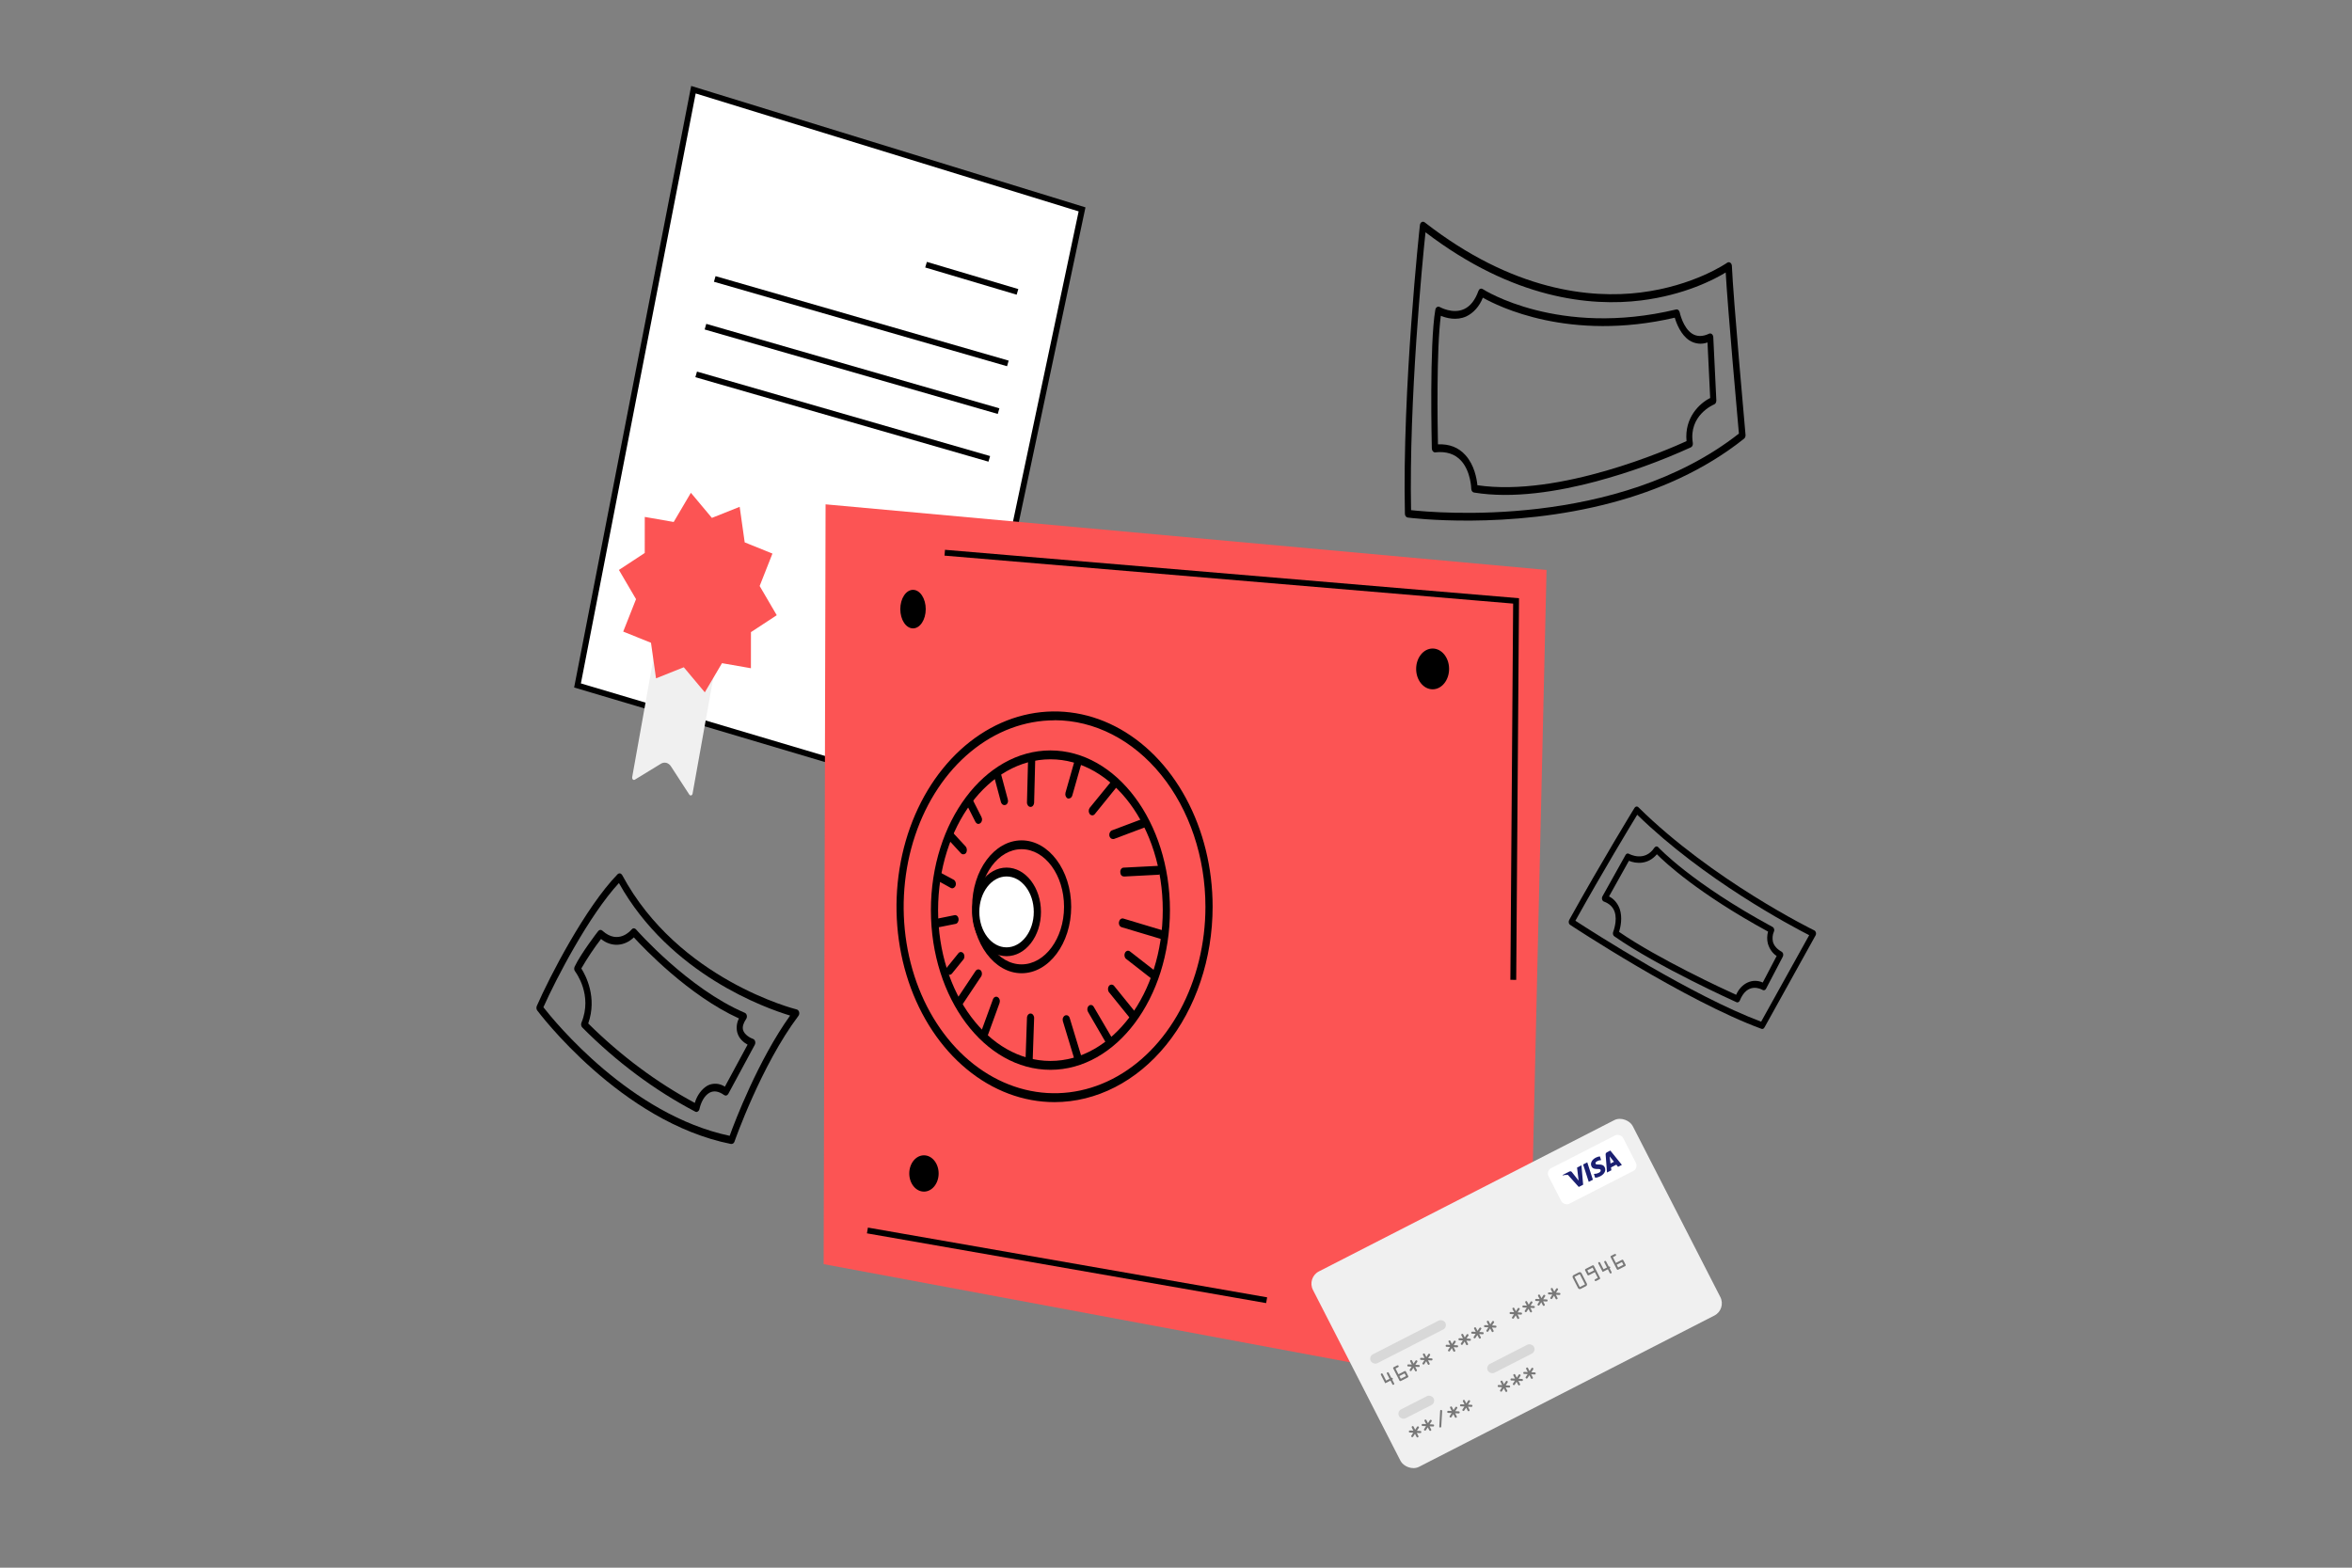 <svg width="684" height="456" viewBox="0 0 684 456" fill="none" xmlns="http://www.w3.org/2000/svg">
<rect x="0" y="0" width="684" height="456" fill="#808080" stroke="none"/>
<g clip-path="url(#clip0_467_61769)">
<path d="M201.66 26.09L314.68 60.9L278.42 232.22L167.95 199.38L201.66 26.09Z" fill="white" stroke="black" stroke-width="1.7" stroke-miterlimit="10"/>
<path d="M269.31 76.99L295.9 84.9" stroke="black" stroke-width="1.7" stroke-miterlimit="10"/>
<path d="M207.86 81.14L293.1 105.71" stroke="black" stroke-width="1.7" stroke-miterlimit="10"/>
<path d="M205.16 95.02L290.4 119.59" stroke="black" stroke-width="1.7" stroke-miterlimit="10"/>
<path d="M202.46 108.9L287.7 133.47" stroke="black" stroke-width="1.7" stroke-miterlimit="10"/>
<path d="M200.46 231.13L195.13 222.92C194.79 222.4 194.32 222.04 193.8 221.9C193.27 221.76 192.72 221.84 192.24 222.13L184.61 226.79C184.52 226.85 184.42 226.87 184.32 226.86C184.22 226.85 184.12 226.8 184.04 226.72C183.96 226.64 183.9 226.54 183.87 226.42C183.84 226.3 183.83 226.17 183.85 226.05L192.6 177.18L210.16 181.99L201.41 230.86C201.39 230.98 201.34 231.1 201.27 231.18C201.2 231.26 201.11 231.33 201.01 231.36C200.91 231.39 200.81 231.38 200.71 231.34C200.61 231.3 200.53 231.22 200.47 231.13H200.46Z" fill="#F0F0F0"/>
<path d="M207.03 150.64L215.11 147.42L216.57 157.76L224.64 161.02L220.92 170.45L225.89 178.95L218.39 183.87L218.38 194.37L209.97 192.9L204.97 201.38L198.86 194.09L190.78 197.31L189.32 186.97L181.24 183.71L184.97 174.28L179.99 165.78L187.5 160.85L187.51 150.36L195.92 151.83L200.92 143.34L207.03 150.64Z" fill="#FC5454"/>
<path d="M259.38 198.77L274.46 203.16" stroke="black" stroke-width="1.7" stroke-miterlimit="10"/>
<path d="M240.09 146.7L449.76 165.78L444.21 405.89L239.53 367.7L240.09 146.7Z" fill="#FC5454"/>
<path d="M265.52 182.78C267.56 182.78 269.22 180.27 269.22 177.18C269.22 174.09 267.56 171.57 265.52 171.57C263.48 171.57 261.82 174.08 261.82 177.18C261.82 180.28 263.48 182.78 265.52 182.78Z" fill="black"/>
<path d="M416.63 200.5C419.28 200.5 421.42 197.85 421.42 194.57C421.42 191.29 419.27 188.64 416.63 188.64C413.99 188.64 411.84 191.29 411.84 194.57C411.84 197.85 413.99 200.5 416.63 200.5Z" fill="black"/>
<path d="M268.7 346.61C271.06 346.61 272.97 344.24 272.97 341.33C272.97 338.42 271.06 336.05 268.7 336.05C266.34 336.05 264.43 338.42 264.43 341.33C264.43 344.24 266.34 346.61 268.7 346.61Z" fill="black"/>
<path d="M418.77 375.53C421.42 375.53 423.56 372.59 423.56 368.96C423.56 365.33 421.41 362.39 418.77 362.39C416.13 362.39 413.98 365.33 413.98 368.96C413.98 372.59 416.13 375.53 418.77 375.53Z" fill="black"/>
<path d="M306.68 320.58C297.59 320.58 288.7 317.25 281.15 311C273.59 304.76 267.7 295.88 264.22 285.5C260.74 275.12 259.83 263.69 261.6 252.67C263.37 241.65 267.75 231.52 274.18 223.58C280.61 215.63 288.8 210.22 297.71 208.03C306.63 205.84 315.87 206.96 324.27 211.26C332.67 215.56 339.85 222.84 344.9 232.19C349.95 241.53 352.65 252.52 352.65 263.76C352.64 278.82 347.79 293.27 339.17 303.92C330.55 314.57 318.87 320.56 306.69 320.58H306.68ZM306.68 209.52C298 209.52 289.52 212.7 282.3 218.66C275.08 224.62 269.46 233.09 266.14 243C262.82 252.91 261.95 263.82 263.64 274.34C265.33 284.86 269.51 294.53 275.65 302.11C281.79 309.7 289.6 314.86 298.12 316.95C306.63 319.04 315.45 317.97 323.47 313.86C331.49 309.75 338.34 302.8 343.16 293.88C347.98 284.96 350.56 274.47 350.56 263.74C350.55 249.36 345.92 235.57 337.69 225.4C329.47 215.23 318.31 209.51 306.68 209.49V209.52Z" fill="black"/>
<path d="M305.48 311.18C286.3 311.18 270.72 290.37 270.72 264.73C270.72 239.09 286.3 218.28 305.48 218.28C324.66 218.28 340.24 239.15 340.24 264.73C340.24 290.31 324.66 311.18 305.48 311.18ZM305.48 220.86C287.45 220.86 272.81 240.57 272.81 264.73C272.81 288.89 287.45 308.6 305.48 308.6C323.51 308.6 338.15 288.95 338.15 264.73C338.15 240.51 323.51 220.86 305.48 220.86Z" fill="black"/>
<path d="M299.7 234.71H299.65C299.51 234.71 299.38 234.66 299.26 234.59C299.14 234.52 299.02 234.42 298.93 234.29C298.84 234.16 298.77 234.02 298.72 233.86C298.67 233.7 298.65 233.53 298.66 233.36L298.97 221.31C298.97 221.14 299 220.97 299.05 220.81C299.11 220.65 299.19 220.51 299.29 220.4C299.39 220.28 299.51 220.2 299.65 220.14C299.78 220.09 299.92 220.07 300.06 220.09C300.19 220.09 300.33 220.12 300.45 220.19C300.57 220.26 300.69 220.35 300.78 220.47C300.87 220.59 300.94 220.73 300.99 220.89C301.04 221.05 301.06 221.21 301.05 221.38L300.74 233.49C300.73 233.82 300.61 234.13 300.42 234.36C300.23 234.59 299.97 234.71 299.7 234.71Z" fill="black"/>
<path d="M310.85 232.26H310.54C310.27 232.14 310.05 231.9 309.93 231.59C309.8 231.28 309.78 230.92 309.86 230.58L312.67 220.72C312.72 220.56 312.79 220.41 312.88 220.28C312.97 220.15 313.09 220.05 313.21 219.98C313.34 219.91 313.47 219.87 313.61 219.86C313.75 219.86 313.89 219.88 314.02 219.95C314.15 220 314.27 220.08 314.37 220.19C314.47 220.3 314.56 220.43 314.61 220.59C314.67 220.74 314.7 220.9 314.71 221.07C314.71 221.24 314.69 221.4 314.64 221.56L311.83 231.42C311.75 231.67 311.62 231.88 311.44 232.03C311.26 232.18 311.05 232.26 310.84 232.26H310.85Z" fill="black"/>
<path d="M317.68 237.16C317.54 237.16 317.39 237.13 317.26 237.07C317.13 237 317 236.9 316.9 236.78C316.72 236.53 316.62 236.21 316.62 235.88C316.62 235.55 316.72 235.23 316.9 234.98L323.31 227.12C323.51 226.93 323.76 226.84 324.01 226.86C324.26 226.88 324.5 227.02 324.67 227.24C324.85 227.46 324.96 227.75 324.97 228.06C324.99 228.37 324.91 228.68 324.76 228.92L318.4 236.78C318.21 237.02 317.95 237.16 317.67 237.17L317.68 237.16Z" fill="black"/>
<path d="M323.62 244.05C323.4 244.05 323.19 243.96 323.01 243.8C322.83 243.64 322.7 243.41 322.63 243.15C322.56 242.82 322.6 242.47 322.74 242.17C322.88 241.87 323.1 241.65 323.36 241.54L332.27 238.19C332.54 238.1 332.83 238.14 333.07 238.31C333.31 238.48 333.49 238.76 333.57 239.09C333.65 239.42 333.61 239.78 333.47 240.08C333.33 240.38 333.11 240.61 332.84 240.7L323.93 244.05H323.62Z" fill="black"/>
<path d="M326.85 254.94C326.72 254.94 326.58 254.92 326.45 254.87C326.32 254.81 326.21 254.72 326.11 254.61C326.01 254.49 325.94 254.36 325.88 254.2C325.83 254.05 325.8 253.88 325.8 253.72C325.79 253.55 325.8 253.37 325.84 253.21C325.88 253.05 325.95 252.9 326.05 252.77C326.14 252.64 326.26 252.54 326.38 252.47C326.51 252.4 326.65 252.37 326.78 252.37L336.73 251.86C336.87 251.86 337.01 251.88 337.15 251.94C337.28 252 337.4 252.09 337.51 252.21C337.61 252.33 337.69 252.48 337.75 252.64C337.8 252.8 337.83 252.97 337.83 253.15C337.83 253.32 337.82 253.48 337.77 253.64C337.72 253.8 337.65 253.94 337.56 254.06C337.47 254.18 337.35 254.28 337.23 254.34C337.11 254.41 336.97 254.44 336.84 254.44L326.89 254.96H326.84L326.85 254.94Z" fill="black"/>
<path d="M338 273.17H337.79L326.17 269.69C326.04 269.65 325.91 269.58 325.8 269.48C325.69 269.38 325.6 269.25 325.53 269.11C325.46 268.97 325.42 268.8 325.4 268.64C325.38 268.47 325.4 268.3 325.43 268.14C325.46 267.98 325.52 267.82 325.6 267.68C325.68 267.54 325.78 267.43 325.9 267.34C326.01 267.25 326.14 267.19 326.28 267.16C326.41 267.13 326.55 267.14 326.69 267.18L338.26 270.66C338.39 270.7 338.52 270.77 338.63 270.87C338.74 270.97 338.84 271.09 338.91 271.23C338.98 271.37 339.03 271.53 339.05 271.7C339.07 271.87 339.07 272.04 339.04 272.2C338.97 272.48 338.84 272.72 338.65 272.89C338.46 273.06 338.23 273.16 338 273.16V273.17Z" fill="black"/>
<path d="M335.6 285.02C335.42 285.02 335.23 284.95 335.08 284.83L327.47 278.9C327.25 278.72 327.09 278.43 327.03 278.11C326.97 277.79 327.02 277.45 327.16 277.16C327.3 276.87 327.53 276.67 327.79 276.58C328.05 276.5 328.33 276.54 328.57 276.71L336.18 282.64C336.41 282.83 336.57 283.13 336.62 283.47C336.68 283.8 336.63 284.15 336.49 284.45C336.39 284.63 336.26 284.78 336.11 284.88C335.95 284.98 335.78 285.03 335.61 285.03L335.6 285.02Z" fill="black"/>
<path d="M329.61 296.87C329.34 296.87 329.07 296.73 328.88 296.48L322.52 288.62C322.33 288.37 322.22 288.03 322.22 287.68C322.22 287.33 322.33 287 322.52 286.75C322.72 286.53 322.98 286.4 323.25 286.4C323.52 286.4 323.78 286.52 323.98 286.75L330.39 294.67C330.57 294.92 330.67 295.24 330.67 295.57C330.67 295.9 330.57 296.23 330.39 296.47C330.18 296.72 329.9 296.85 329.61 296.86V296.87Z" fill="black"/>
<path d="M322.47 303.77C322.3 303.77 322.13 303.73 321.98 303.64C321.83 303.55 321.69 303.42 321.59 303.25L316.43 294.36C316.27 294.09 316.19 293.74 316.23 293.41C316.27 293.07 316.42 292.77 316.64 292.56C316.75 292.46 316.88 292.39 317.01 292.35C317.14 292.31 317.28 292.31 317.42 292.34C317.56 292.37 317.69 292.43 317.8 292.53C317.91 292.62 318.02 292.74 318.09 292.88L323.3 301.77C323.38 301.9 323.43 302.06 323.46 302.22C323.49 302.38 323.49 302.55 323.46 302.71C323.44 302.87 323.38 303.03 323.31 303.16C323.24 303.3 323.14 303.42 323.03 303.51C322.95 303.6 322.86 303.67 322.76 303.71C322.66 303.75 322.56 303.77 322.45 303.77H322.47Z" fill="black"/>
<path d="M313.67 309.69C313.46 309.69 313.25 309.6 313.07 309.45C312.9 309.3 312.76 309.09 312.68 308.85L309.09 297C309.01 296.68 309.02 296.34 309.14 296.04C309.26 295.74 309.46 295.51 309.72 295.39C309.97 295.26 310.26 295.27 310.52 295.39C310.77 295.52 310.98 295.77 311.08 296.09L314.68 307.94C314.73 308.1 314.75 308.27 314.75 308.44C314.75 308.61 314.71 308.78 314.65 308.94C314.59 309.1 314.51 309.24 314.41 309.35C314.31 309.47 314.19 309.56 314.05 309.61L313.69 309.68L313.67 309.69Z" fill="black"/>
<path d="M299.28 309.69H299.23C299.09 309.69 298.96 309.64 298.84 309.57C298.72 309.5 298.6 309.4 298.51 309.27C298.42 309.15 298.35 309 298.3 308.84C298.25 308.68 298.23 308.51 298.24 308.34L298.66 296.03C298.66 295.86 298.7 295.69 298.76 295.54C298.82 295.39 298.9 295.25 299 295.14C299.1 295.03 299.22 294.94 299.35 294.88C299.48 294.82 299.62 294.8 299.75 294.81C299.89 294.81 300.02 294.86 300.14 294.93C300.26 295 300.37 295.1 300.47 295.23C300.56 295.36 300.63 295.5 300.68 295.66C300.73 295.82 300.75 295.99 300.74 296.16L300.32 308.47C300.32 308.64 300.29 308.8 300.24 308.95C300.19 309.1 300.11 309.24 300.01 309.36C299.91 309.47 299.8 309.56 299.67 309.62C299.54 309.68 299.41 309.7 299.28 309.69Z" fill="black"/>
<path d="M286.1 302.29H285.68C285.43 302.14 285.24 301.87 285.14 301.55C285.04 301.23 285.05 300.87 285.16 300.55L288.76 290.69C288.82 290.53 288.9 290.39 289 290.27C289.1 290.15 289.22 290.06 289.35 290C289.48 289.94 289.62 289.91 289.76 289.92C289.9 289.92 290.04 289.97 290.16 290.05C290.41 290.19 290.6 290.44 290.7 290.76C290.8 291.07 290.79 291.42 290.69 291.73L287.09 301.65C286.99 301.86 286.84 302.03 286.67 302.14C286.5 302.25 286.3 302.31 286.1 302.3V302.29Z" fill="black"/>
<path d="M278.96 292.94C278.71 292.94 278.47 292.82 278.28 292.62C278.17 292.52 278.07 292.39 278.01 292.24C277.94 292.09 277.9 291.93 277.88 291.76C277.86 291.59 277.88 291.42 277.92 291.26C277.96 291.1 278.03 290.95 278.12 290.82L283.7 282.45C283.88 282.18 284.14 282.01 284.42 281.98C284.7 281.95 284.98 282.05 285.21 282.26C285.42 282.48 285.54 282.8 285.56 283.13C285.58 283.47 285.49 283.8 285.31 284.06L279.73 292.43C279.64 292.58 279.52 292.7 279.38 292.79C279.25 292.88 279.1 292.93 278.95 292.95L278.96 292.94Z" fill="black"/>
<path d="M276.15 283.54C275.88 283.54 275.61 283.4 275.42 283.16C275.32 283.04 275.24 282.9 275.18 282.75C275.12 282.59 275.1 282.43 275.1 282.26C275.1 282.09 275.13 281.92 275.18 281.77C275.24 281.61 275.32 281.48 275.42 281.36L278.6 277.43C278.69 277.28 278.8 277.16 278.93 277.07C279.06 276.98 279.21 276.93 279.35 276.92C279.5 276.91 279.65 276.93 279.79 277C279.93 277.06 280.06 277.16 280.16 277.29C280.27 277.42 280.35 277.58 280.4 277.75C280.45 277.92 280.47 278.11 280.46 278.29C280.45 278.47 280.41 278.65 280.34 278.81C280.27 278.97 280.17 279.11 280.05 279.23L276.87 283.16C276.68 283.4 276.42 283.54 276.14 283.54H276.15Z" fill="black"/>
<path d="M292.09 234.19C291.88 234.19 291.67 234.1 291.49 233.95C291.31 233.8 291.18 233.59 291.1 233.35L289.12 225.94C289.04 225.61 289.06 225.25 289.19 224.93C289.32 224.62 289.54 224.38 289.8 224.26C290.06 224.17 290.34 224.21 290.58 224.37C290.82 224.53 291.01 224.79 291.1 225.1L293.08 232.51C293.13 232.67 293.15 232.83 293.15 233C293.15 233.17 293.11 233.33 293.05 233.48C292.99 233.63 292.91 233.77 292.81 233.88C292.71 233.99 292.59 234.07 292.46 234.12L292.1 234.18L292.09 234.19Z" fill="black"/>
<path d="M284.54 239.67C284.36 239.66 284.19 239.6 284.03 239.48C283.88 239.37 283.75 239.21 283.65 239.02L280.94 233.67C280.8 233.38 280.75 233.03 280.81 232.69C280.87 232.36 281.03 232.06 281.25 231.86C281.37 231.77 281.5 231.71 281.64 231.68C281.78 231.65 281.92 231.66 282.06 231.7C282.2 231.74 282.32 231.82 282.44 231.92C282.55 232.02 282.65 232.16 282.72 232.31L285.43 237.66C285.5 237.81 285.55 237.97 285.58 238.14C285.6 238.31 285.6 238.49 285.56 238.66C285.53 238.83 285.46 238.99 285.38 239.12C285.3 239.26 285.19 239.38 285.07 239.46C284.91 239.58 284.73 239.65 284.55 239.65L284.54 239.67Z" fill="black"/>
<path d="M280.16 248.49C280.03 248.5 279.89 248.48 279.77 248.42C279.64 248.36 279.53 248.28 279.43 248.17L275.63 244.05C275.43 243.81 275.31 243.48 275.29 243.14C275.27 242.8 275.35 242.46 275.52 242.18C275.72 241.93 275.98 241.78 276.27 241.77C276.55 241.76 276.83 241.88 277.04 242.11L280.84 246.23C281.04 246.47 281.16 246.8 281.18 247.14C281.2 247.48 281.12 247.82 280.95 248.1C280.74 248.35 280.46 248.49 280.17 248.49H280.16Z" fill="black"/>
<path d="M276.93 258.41L276.51 258.28L272.91 256.28C272.66 256.14 272.47 255.89 272.37 255.57C272.27 255.26 272.28 254.91 272.38 254.6C272.43 254.44 272.51 254.3 272.6 254.18C272.69 254.06 272.81 253.97 272.94 253.91C273.07 253.85 273.2 253.82 273.34 253.83C273.48 253.83 273.61 253.88 273.73 253.95L277.33 255.88C277.59 256.02 277.79 256.28 277.9 256.61C278.01 256.93 278.01 257.3 277.9 257.62C277.81 257.85 277.66 258.04 277.49 258.17C277.32 258.31 277.12 258.38 276.91 258.39L276.93 258.41Z" fill="black"/>
<path d="M272.6 269.82C272.46 269.83 272.33 269.82 272.2 269.76C272.07 269.71 271.95 269.62 271.84 269.51C271.74 269.4 271.65 269.27 271.59 269.11C271.53 268.96 271.49 268.79 271.48 268.62C271.47 268.45 271.48 268.28 271.53 268.12C271.57 267.96 271.64 267.81 271.73 267.68C271.82 267.55 271.93 267.44 272.05 267.37C272.17 267.29 272.31 267.25 272.44 267.24L277.55 266.21C277.68 266.17 277.82 266.17 277.96 266.21C278.09 266.24 278.22 266.31 278.34 266.4C278.45 266.5 278.55 266.62 278.62 266.77C278.69 266.92 278.74 267.08 278.76 267.25C278.81 267.58 278.74 267.92 278.59 268.2C278.43 268.48 278.2 268.67 277.93 268.73L272.77 269.76L272.61 269.83L272.6 269.82Z" fill="black"/>
<path d="M297.09 283.09C289.17 283.09 282.71 274.39 282.71 263.76C282.71 253.13 289.17 244.44 297.09 244.44C305.01 244.44 311.52 253.14 311.52 263.76C311.52 274.38 305.06 283.09 297.09 283.09ZM297.09 247.01C290.32 247.01 284.79 254.55 284.79 263.76C284.79 272.97 290.31 280.51 297.09 280.51C303.87 280.51 309.44 272.97 309.44 263.76C309.44 254.55 303.92 247.01 297.09 247.01Z" fill="black"/>
<path d="M292.72 276.84C297.67 276.84 301.68 271.65 301.68 265.25C301.68 258.85 297.67 253.65 292.72 253.65C287.77 253.65 283.76 258.84 283.76 265.25C283.76 271.66 287.77 276.84 292.72 276.84Z" fill="white"/>
<path d="M292.72 278.13C287.2 278.13 282.71 272.33 282.71 265.25C282.71 258.17 287.19 252.36 292.72 252.36C298.25 252.36 302.73 258.16 302.73 265.25C302.73 272.34 298.25 278.13 292.72 278.13ZM292.72 254.94C288.34 254.94 284.8 259.58 284.8 265.25C284.8 270.92 288.34 275.56 292.72 275.56C297.1 275.56 300.64 270.92 300.64 265.25C300.64 259.58 297.1 254.94 292.72 254.94Z" fill="black"/>
<path d="M468.83 146.19C438.5 154.3 409.79 150.6 409.38 150.54C409.16 150.51 408.96 150.38 408.81 150.18C408.66 149.98 408.58 149.72 408.57 149.45C407.76 113.09 412.87 65.99 412.93 65.51C412.94 65.32 413 65.13 413.09 64.97C413.18 64.81 413.3 64.68 413.44 64.6C413.58 64.52 413.73 64.48 413.89 64.5C414.04 64.51 414.19 64.57 414.32 64.67C440.05 84.73 462.62 86.86 477.04 85.09C492.61 83.18 502.18 76.49 502.3 76.42C502.43 76.32 502.59 76.27 502.74 76.27C502.9 76.27 503.05 76.31 503.19 76.41C503.33 76.5 503.44 76.64 503.52 76.8C503.6 76.96 503.65 77.15 503.66 77.34C504.01 86.2 507.6 126.11 507.63 126.51C507.65 126.72 507.61 126.94 507.54 127.13C507.46 127.32 507.35 127.48 507.2 127.6C495.54 136.91 482.03 142.66 468.84 146.19H468.83ZM410.37 148.39C417.45 149.17 470.24 153.93 505.7 126.12C505.23 120.9 502.47 89.88 501.86 79.26C498.73 81.18 490 85.82 477.18 87.4C462.72 89.17 440.2 87.12 414.56 67.56C413.63 76.31 409.74 116.33 410.36 148.4L410.37 148.39Z" fill="black"/>
<path d="M464.43 139.97C453.08 143 439.97 145.12 428.68 143.27C428.46 143.24 428.26 143.11 428.11 142.91C427.96 142.71 427.87 142.45 427.87 142.18C427.87 142.14 427.75 137.15 424.94 134.04C423.14 132.05 420.6 131.22 417.38 131.58C417.26 131.59 417.14 131.58 417.02 131.52C416.91 131.47 416.8 131.39 416.71 131.29C416.52 131.08 416.41 130.79 416.4 130.48C416.37 129.24 415.67 100.12 417.42 90.08C417.45 89.91 417.51 89.76 417.59 89.63C417.68 89.5 417.78 89.39 417.91 89.31C418.03 89.24 418.17 89.2 418.3 89.2C418.43 89.2 418.57 89.23 418.69 89.3C418.72 89.3 422.43 91.45 425.78 89.91C427.59 89.08 429 87.29 429.95 84.62C430 84.48 430.07 84.36 430.16 84.25C430.25 84.14 430.35 84.07 430.47 84.02C430.59 83.97 430.72 83.95 430.84 83.96C430.97 83.97 431.09 84.02 431.2 84.09C431.41 84.23 453.22 98.21 487.43 90.02C487.66 89.96 487.9 90.02 488.09 90.18C488.29 90.33 488.43 90.58 488.49 90.86C488.49 90.9 489.44 95.36 492.1 97.06C493.5 97.94 495.13 97.96 497.01 97.07C497.15 97.01 497.29 96.98 497.43 97C497.57 97.02 497.71 97.08 497.83 97.17C497.95 97.27 498.05 97.39 498.12 97.55C498.19 97.7 498.24 97.87 498.25 98.05L499.14 116.49C499.14 116.74 499.09 116.98 498.98 117.19C498.87 117.4 498.7 117.55 498.51 117.63C498.21 117.76 491.03 120.83 492.3 128.85C492.34 129.11 492.3 129.38 492.21 129.61C492.12 129.84 491.94 130.02 491.74 130.12C482.83 134.18 473.7 137.47 464.42 139.96L464.43 139.97ZM429.65 141.14C453.5 144.65 485.41 130.64 490.47 128.31C489.82 121.44 494.3 117.28 497.35 115.77L496.57 99.61C494.82 100.25 492.95 100.04 491.32 99.03C488.8 97.39 487.55 94.09 487.05 92.41C456.42 99.51 435.63 89.07 431.24 86.59C430.25 89.09 428.53 91.03 426.43 92.03C423.55 93.35 420.57 92.5 419.02 91.86C417.71 101.45 418.07 123.88 418.18 129.25C421.48 129.1 424.16 130.15 426.16 132.37C428.79 135.26 429.47 139.29 429.65 141.14Z" fill="black"/>
<path d="M212.7 332.76H212.61C180.48 326.38 156.48 294.24 156.24 293.92C156.11 293.75 156.03 293.53 156.01 293.3C155.99 293.07 156.02 292.83 156.11 292.62C159.74 284.26 170.26 263.91 179.59 254.31C179.69 254.21 179.8 254.14 179.93 254.09C180.05 254.05 180.18 254.03 180.31 254.05C180.44 254.07 180.56 254.13 180.67 254.22C180.78 254.31 180.87 254.42 180.95 254.55C197.27 284.98 231.36 293.55 231.7 293.62C231.86 293.66 232.01 293.75 232.13 293.89C232.25 294.02 232.35 294.19 232.4 294.38C232.45 294.57 232.46 294.78 232.42 294.97C232.39 295.17 232.31 295.35 232.19 295.5C221.4 309.81 213.68 331.85 213.6 332.07C213.52 332.28 213.4 332.46 213.24 332.58C213.08 332.7 212.89 332.76 212.71 332.74L212.7 332.76ZM158.03 292.98C161.39 297.29 183.42 324.29 212.2 330.38C213.63 326.37 220.49 308.37 229.78 295.4C222.9 293.34 194.85 283.48 179.99 256.85C171.31 266.26 161.76 284.6 158.03 292.98Z" fill="black"/>
<path d="M202.52 323.45C202.42 323.45 202.32 323.41 202.23 323.37C190.38 317.15 179.29 308.89 169.31 298.84C169.15 298.67 169.05 298.45 169.01 298.2C168.97 297.95 169 297.69 169.09 297.47C172.43 289.41 167.43 282.82 167.24 282.54C167.1 282.36 167.01 282.14 166.99 281.89C166.97 281.65 167.01 281.4 167.11 281.19C168.86 277.46 173.74 271.1 173.96 270.84C174.11 270.63 174.33 270.51 174.55 270.48C174.78 270.46 175 270.54 175.18 270.71C179.88 274.97 183.54 270.54 183.69 270.35C183.86 270.14 184.08 270.02 184.32 270.02C184.56 270.02 184.79 270.13 184.96 270.33C185.11 270.5 200.04 287.52 216.6 294.6C216.74 294.66 216.87 294.76 216.97 294.89C217.07 295.02 217.14 295.18 217.18 295.36C217.22 295.54 217.22 295.72 217.19 295.9C217.16 296.08 217.1 296.24 217 296.38C216.17 297.61 215.86 298.67 216.08 299.54C216.46 301.02 218.32 301.98 218.99 302.19C219.13 302.24 219.26 302.33 219.36 302.44C219.47 302.56 219.55 302.71 219.6 302.88C219.65 303.05 219.67 303.23 219.65 303.41C219.63 303.59 219.58 303.76 219.5 303.91L211.81 318.16C211.68 318.41 211.48 318.58 211.25 318.65C211.02 318.71 210.78 318.66 210.57 318.51C209.03 317.41 207.63 317.18 206.41 317.81C204.75 318.67 203.76 320.92 203.42 322.58C203.39 322.73 203.33 322.88 203.24 323C203.16 323.13 203.05 323.22 202.94 323.29C202.81 323.39 202.65 323.45 202.5 323.45H202.52ZM171.07 297.7C180.52 307.07 190.95 314.84 202.06 320.81C202.38 319.7 202.88 318.69 203.52 317.82C204.16 316.95 204.93 316.25 205.79 315.75C206.6 315.35 207.46 315.18 208.33 315.24C209.19 315.29 210.04 315.59 210.81 316.08L217.41 303.86C216.34 303.27 214.86 302.15 214.39 300.24C214.23 299.57 214.2 298.86 214.29 298.17C214.38 297.48 214.59 296.82 214.9 296.24C200.3 289.59 187.23 275.82 184.33 272.66C182.98 273.97 181.33 274.72 179.62 274.8C177.91 274.88 176.22 274.3 174.79 273.12C172.72 275.81 170.81 278.68 169.06 281.7C170.33 283.71 173.74 290.12 171.07 297.68V297.7Z" fill="black"/>
<path d="M512.61 299.29C512.5 299.31 512.38 299.29 512.27 299.26C490.14 291.14 456.96 269.25 456.62 269.01C456.52 268.95 456.44 268.85 456.37 268.75C456.3 268.64 456.25 268.52 456.23 268.38C456.2 268.25 456.2 268.11 456.22 267.97C456.24 267.84 456.28 267.71 456.35 267.59C465.93 250.34 475.26 235.13 475.35 234.98C475.48 234.77 475.67 234.63 475.88 234.6C475.99 234.58 476.09 234.6 476.19 234.63C476.29 234.66 476.39 234.73 476.47 234.81C498.01 256.09 527.33 270.49 527.63 270.63C527.74 270.69 527.84 270.77 527.92 270.88C528 270.99 528.06 271.12 528.1 271.26C528.14 271.4 528.14 271.55 528.12 271.69C528.1 271.84 528.06 271.98 527.99 272.09L513.14 298.85C513.08 298.96 513 299.06 512.91 299.14C512.82 299.21 512.72 299.26 512.61 299.28V299.29ZM458.15 267.82C463.25 271.14 492.11 289.67 512.17 297.18L526.14 272.02C521.03 269.41 495.61 255.99 476.13 236.99C474.13 240.26 466.29 253.21 458.16 267.8V267.82H458.15Z" fill="black"/>
<path d="M505.38 291.56C505.25 291.58 505.12 291.56 504.99 291.51C504.76 291.41 482.16 281.24 469.44 272.33C469.27 272.21 469.14 272.01 469.09 271.77C469.04 271.53 469.05 271.28 469.14 271.06C469.14 271.03 470.46 267.78 469.55 265.19C469.07 263.82 468.03 262.82 466.44 262.24C466.32 262.2 466.21 262.12 466.12 262.01C466.03 261.9 465.96 261.77 465.92 261.63C465.88 261.48 465.86 261.33 465.88 261.17C465.9 261.01 465.94 260.87 466.01 260.74L472.74 248.68C472.84 248.49 473 248.35 473.18 248.29C473.36 248.23 473.55 248.25 473.72 248.35C473.91 248.45 478.29 250.83 481.14 246.56C481.21 246.46 481.29 246.38 481.39 246.32C481.49 246.26 481.59 246.22 481.69 246.21C481.8 246.21 481.9 246.21 482 246.26C482.1 246.3 482.19 246.37 482.27 246.46C482.36 246.56 491.9 256.85 515.5 269.63C515.61 269.69 515.7 269.77 515.77 269.87C515.85 269.98 515.9 270.1 515.94 270.23C515.97 270.37 515.99 270.51 515.97 270.64C515.96 270.78 515.92 270.91 515.86 271.03C515.48 271.91 515.39 272.94 515.59 273.9C515.89 275.07 516.75 276.06 518.14 276.84C518.24 276.9 518.33 276.99 518.41 277.09C518.48 277.2 518.54 277.32 518.57 277.46C518.6 277.6 518.61 277.74 518.59 277.88C518.57 278.02 518.53 278.15 518.47 278.27L513.6 287.59C513.5 287.8 513.33 287.95 513.14 288.01C512.95 288.08 512.75 288.05 512.57 287.94C512.13 287.69 508.18 285.56 505.95 291.06C505.89 291.19 505.81 291.31 505.71 291.39C505.61 291.48 505.49 291.53 505.37 291.55L505.38 291.56ZM470.85 271.06C482.33 278.95 501.21 287.7 504.9 289.36C505.62 287.71 506.81 286.44 508.23 285.79C509.65 285.14 511.22 285.14 512.64 285.79L516.68 278.07C515.48 277.3 514.56 275.99 514.11 274.41C513.84 273.28 513.87 272.09 514.18 270.98C493.83 259.87 484.23 250.89 481.85 248.48C479.24 251.59 475.73 251.23 473.72 250.38L467.93 260.75C469.31 261.41 470.42 262.7 471.03 264.36C471.9 266.91 471.28 269.68 470.86 271.05L470.85 271.06Z" fill="black"/>
<path d="M274.75 160.77L440.9 174.79L440.09 285.01" stroke="black" stroke-width="1.7" stroke-miterlimit="10"/>
<path d="M252.26 357.91L368.36 378.2" stroke="black" stroke-width="1.7" stroke-miterlimit="10"/>
<g clip-path="url(#clip1_467_61769)">
<rect width="104.502" height="63.862" transform="translate(380 371.644) rotate(-27.124)" fill="#F0F0F0"/>
<g clip-path="url(#clip2_467_61769)">
<rect width="24.384" height="11.611" transform="translate(449.543 340.586) rotate(-27.124)" fill="white"/>
<path fill-rule="evenodd" clip-rule="evenodd" d="M464.095 336.72C464.562 336.481 464.992 336.392 465.278 336.365L465.63 337.456L465.496 337.462C465.229 337.48 464.893 337.533 464.506 337.744C464.03 337.987 463.921 338.3 464.018 338.501C464.13 338.72 464.462 338.731 464.993 338.729C465.857 338.705 466.388 338.947 466.655 339.481C467.141 340.453 466.638 341.501 465.373 342.149C464.83 342.421 464.25 342.573 463.902 342.589L463.534 341.455L463.731 341.449C464.212 341.422 464.508 341.364 464.989 341.117C465.336 340.94 465.634 340.605 465.479 340.29C465.375 340.087 465.14 340.019 464.557 340.029C463.986 340.04 463.185 339.98 462.852 339.305C462.392 338.394 462.905 337.33 464.095 336.72ZM462.034 343.771L463.239 343.154L461.604 338.103L460.398 338.72L462.034 343.771ZM468.365 338.442C468.327 338.123 468.178 336.89 468.178 336.89C468.178 336.895 468.171 336.843 468.161 336.766L468.161 336.766C468.147 336.653 468.125 336.484 468.108 336.362L468.398 336.721C468.398 336.721 469.198 337.721 469.367 337.929L468.365 338.442ZM468.31 334.668L467.378 335.145C467.09 335.292 466.915 335.489 466.946 335.855L467.346 341.05L468.611 340.402L468.506 339.573L470.054 338.78C470.172 338.926 470.556 339.406 470.556 339.406L471.672 338.834L468.31 334.668ZM458.637 339.623L459.086 343.408L458.627 342.83L458.627 342.83L457.107 340.902C456.885 340.64 456.628 340.665 456.361 340.789L454.421 341.783L454.449 341.887C454.984 341.766 455.497 341.724 455.979 341.751L459.129 345.253L460.404 344.6L459.912 338.97L458.637 339.623Z" fill="#1A1F71"/>
</g>
<path opacity="0.5" d="M470.17 369.123L468.41 365.687C468.38 365.629 468.365 365.565 468.364 365.495C468.365 365.421 468.411 365.361 468.5 365.315L469.554 364.775C469.623 364.74 469.694 364.729 469.767 364.744C469.838 364.756 469.897 364.808 469.945 364.901C469.993 364.994 470.001 365.074 469.971 365.142C469.938 365.207 469.888 365.256 469.819 365.292L469.059 365.681L469.917 367.355L471.643 366.471C471.774 366.404 471.872 366.388 471.938 366.424C472.004 366.46 472.068 366.538 472.13 366.658L472.723 367.816C472.785 367.936 472.8 368.035 472.77 368.111C472.743 368.186 472.671 368.253 472.554 368.313L470.673 369.277C470.552 369.339 470.454 369.359 470.378 369.337C470.301 369.315 470.232 369.244 470.17 369.123ZM472.108 367.889L471.701 367.093L470.182 367.872L470.589 368.667L472.108 367.889Z" fill="black"/>
<path opacity="0.5" d="M464.947 367.135C465.047 367.084 465.128 367.077 465.191 367.115C465.255 367.147 465.304 367.196 465.338 367.261L466.328 369.194L467.33 368.68L466.565 367.187C466.532 367.122 466.519 367.054 466.527 366.985C466.537 366.91 466.591 366.847 466.691 366.796C466.791 366.745 466.873 366.738 466.935 366.776C467 366.808 467.049 366.857 467.082 366.922L467.847 368.416C467.916 368.38 467.987 368.37 468.06 368.385C468.131 368.396 468.19 368.449 468.238 368.542C468.285 368.635 468.294 368.715 468.263 368.783C468.231 368.847 468.181 368.897 468.112 368.932L468.652 369.986C468.694 370.069 468.706 370.143 468.688 370.209C468.673 370.274 468.619 370.329 468.526 370.377C468.433 370.425 468.354 370.437 468.29 370.413C468.229 370.388 468.177 370.334 468.135 370.251L467.595 369.197L466.076 369.975L464.821 367.526C464.788 367.46 464.775 367.393 464.783 367.324C464.793 367.249 464.847 367.186 464.947 367.135Z" fill="black"/>
<path opacity="0.5" d="M461.098 369.106L463.134 368.063C463.206 368.026 463.28 368.021 463.355 368.048C463.433 368.073 463.49 368.12 463.525 368.189L465.319 371.692C465.355 371.761 465.361 371.834 465.34 371.91C465.321 371.985 465.273 372.043 465.193 372.083L464.175 372.605C464.107 372.64 464.037 372.652 463.966 372.64C463.893 372.626 463.832 372.572 463.785 372.479C463.737 372.386 463.729 372.307 463.762 372.243C463.792 372.175 463.842 372.123 463.911 372.088L464.67 371.699L463.818 370.035L462.041 370.945C461.968 370.983 461.893 370.988 461.815 370.963C461.74 370.936 461.685 370.888 461.65 370.819L460.972 369.497C460.937 369.428 460.93 369.355 460.952 369.279C460.977 369.201 461.026 369.143 461.098 369.106ZM461.621 369.49L462.034 370.296L463.553 369.518L463.14 368.712L461.621 369.49Z" fill="black"/>
<path opacity="0.5" d="M457.638 370.879L459.157 370.101C459.301 370.027 459.449 370.014 459.6 370.063C459.751 370.111 459.864 370.208 459.938 370.353L461.468 373.339C461.542 373.484 461.555 373.632 461.506 373.783C461.461 373.932 461.364 374.045 461.216 374.121L459.697 374.899C459.549 374.975 459.399 374.988 459.248 374.94C459.1 374.889 458.99 374.792 458.915 374.647L457.386 371.66C457.311 371.516 457.299 371.368 457.348 371.217C457.396 371.066 457.493 370.953 457.638 370.879ZM459.432 374.382L460.951 373.604L459.421 370.617L457.902 371.396L459.432 374.382Z" fill="black"/>
<path opacity="0.5" d="M450.914 377.396L451.451 376.56L450.462 376.512C450.259 376.507 450.165 376.403 450.178 376.201C450.182 376.073 450.224 375.988 450.303 375.948C450.355 375.921 450.417 375.911 450.49 375.917L451.479 375.965L451.027 375.081C450.983 374.995 450.968 374.92 450.983 374.856C451.001 374.79 451.059 374.732 451.155 374.683C451.252 374.633 451.33 374.621 451.391 374.647C451.455 374.67 451.51 374.725 451.554 374.811L452.006 375.695L452.546 374.864C452.584 374.801 452.628 374.756 452.68 374.73C452.759 374.689 452.854 374.704 452.963 374.774C453.054 374.832 453.104 374.896 453.113 374.965C453.122 375.034 453.102 375.108 453.05 375.186L452.511 376.017L453.503 376.07C453.596 376.074 453.669 376.1 453.719 376.148C453.768 376.192 453.791 376.27 453.786 376.381C453.777 376.507 453.733 376.591 453.654 376.632C453.606 376.656 453.544 376.668 453.47 376.667L452.477 376.614L452.93 377.498C452.974 377.584 452.987 377.66 452.969 377.726C452.954 377.79 452.898 377.847 452.802 377.897C452.705 377.946 452.625 377.959 452.56 377.935C452.5 377.91 452.447 377.854 452.403 377.768L451.95 376.884L451.413 377.721C451.374 377.78 451.329 377.823 451.277 377.849C451.194 377.891 451.102 377.878 451.001 377.808C450.909 377.746 450.857 377.684 450.846 377.62C450.837 377.55 450.86 377.476 450.914 377.396Z" fill="black"/>
<path opacity="0.5" d="M447.195 379.3L447.732 378.464L446.743 378.417C446.54 378.412 446.446 378.308 446.459 378.105C446.463 377.977 446.505 377.893 446.584 377.852C446.636 377.826 446.698 377.816 446.771 377.822L447.76 377.869L447.308 376.986C447.264 376.9 447.249 376.825 447.264 376.76C447.282 376.694 447.34 376.637 447.436 376.587C447.533 376.538 447.611 376.526 447.672 376.551C447.736 376.575 447.791 376.63 447.835 376.716L448.287 377.599L448.827 376.769C448.865 376.706 448.909 376.661 448.961 376.635C449.04 376.594 449.135 376.609 449.244 376.679C449.335 376.737 449.385 376.8 449.394 376.869C449.403 376.939 449.383 377.012 449.331 377.091L448.792 377.922L449.784 377.974C449.877 377.979 449.95 378.005 450 378.053C450.049 378.097 450.072 378.175 450.067 378.286C450.058 378.412 450.014 378.496 449.935 378.536C449.887 378.561 449.825 378.573 449.751 378.572L448.758 378.519L449.211 379.403C449.255 379.489 449.268 379.565 449.25 379.631C449.235 379.695 449.179 379.752 449.083 379.801C448.986 379.851 448.906 379.864 448.841 379.84C448.781 379.815 448.728 379.759 448.684 379.673L448.231 378.789L447.694 379.625C447.655 379.685 447.61 379.727 447.558 379.754C447.475 379.796 447.383 379.782 447.282 379.712C447.19 379.651 447.138 379.588 447.127 379.524C447.118 379.455 447.141 379.381 447.195 379.3Z" fill="black"/>
<path opacity="0.5" d="M443.476 381.205L444.013 380.369L443.024 380.321C442.821 380.316 442.727 380.212 442.74 380.01C442.744 379.882 442.786 379.797 442.865 379.757C442.917 379.73 442.979 379.72 443.052 379.726L444.041 379.774L443.589 378.89C443.545 378.804 443.53 378.729 443.545 378.665C443.563 378.599 443.621 378.541 443.717 378.492C443.814 378.442 443.892 378.43 443.953 378.456C444.017 378.479 444.072 378.534 444.116 378.62L444.568 379.504L445.108 378.673C445.146 378.61 445.19 378.566 445.242 378.539C445.321 378.499 445.416 378.513 445.525 378.583C445.616 378.641 445.666 378.705 445.675 378.774C445.684 378.843 445.664 378.917 445.612 378.995L445.073 379.826L446.065 379.879C446.159 379.883 446.231 379.909 446.281 379.957C446.33 380.002 446.353 380.079 446.348 380.19C446.339 380.317 446.295 380.4 446.216 380.441C446.168 380.465 446.106 380.477 446.032 380.476L445.039 380.424L445.492 381.307C445.536 381.393 445.549 381.469 445.531 381.535C445.516 381.599 445.46 381.656 445.364 381.706C445.267 381.755 445.187 381.768 445.122 381.744C445.062 381.719 445.009 381.663 444.965 381.577L444.512 380.694L443.975 381.53C443.936 381.589 443.891 381.632 443.839 381.658C443.756 381.701 443.664 381.687 443.563 381.617C443.471 381.555 443.419 381.493 443.408 381.429C443.399 381.36 443.422 381.285 443.476 381.205Z" fill="black"/>
<path opacity="0.5" d="M439.757 383.111L440.294 382.274L439.305 382.227C439.102 382.222 439.008 382.118 439.021 381.915C439.025 381.787 439.067 381.703 439.146 381.662C439.198 381.636 439.26 381.626 439.333 381.632L440.322 381.68L439.87 380.796C439.826 380.71 439.811 380.635 439.826 380.57C439.844 380.504 439.902 380.447 439.998 380.397C440.095 380.348 440.173 380.336 440.234 380.361C440.298 380.385 440.353 380.44 440.397 380.526L440.849 381.41L441.389 380.579C441.427 380.516 441.471 380.471 441.523 380.445C441.602 380.404 441.697 380.419 441.806 380.489C441.897 380.547 441.947 380.61 441.956 380.68C441.965 380.749 441.945 380.822 441.893 380.901L441.354 381.732L442.346 381.784C442.44 381.789 442.512 381.815 442.562 381.863C442.611 381.907 442.634 381.985 442.629 382.096C442.62 382.222 442.576 382.306 442.497 382.346C442.449 382.371 442.387 382.383 442.313 382.382L441.32 382.329L441.773 383.213C441.817 383.299 441.83 383.375 441.812 383.441C441.797 383.505 441.741 383.562 441.645 383.611C441.548 383.661 441.468 383.674 441.403 383.65C441.343 383.625 441.29 383.569 441.246 383.483L440.793 382.599L440.256 383.435C440.217 383.495 440.172 383.537 440.12 383.564C440.037 383.606 439.945 383.592 439.844 383.522C439.752 383.461 439.7 383.398 439.689 383.334C439.68 383.265 439.703 383.191 439.757 383.111Z" fill="black"/>
<path opacity="0.5" d="M432.32 386.92L432.857 386.084L431.867 386.036C431.665 386.032 431.57 385.928 431.584 385.725C431.588 385.597 431.63 385.513 431.709 385.472C431.76 385.446 431.823 385.435 431.895 385.442L432.885 385.489L432.433 384.605C432.388 384.519 432.374 384.444 432.389 384.38C432.407 384.314 432.465 384.256 432.561 384.207C432.658 384.158 432.736 384.146 432.797 384.171C432.861 384.195 432.915 384.249 432.96 384.336L433.412 385.219L433.952 384.388C433.989 384.325 434.034 384.281 434.086 384.254C434.165 384.214 434.259 384.228 434.369 384.298C434.46 384.356 434.51 384.42 434.519 384.489C434.528 384.558 434.507 384.632 434.456 384.71L433.916 385.541L434.909 385.594C435.002 385.598 435.074 385.624 435.125 385.672C435.174 385.717 435.196 385.795 435.192 385.905C435.183 386.032 435.139 386.115 435.06 386.156C435.012 386.181 434.95 386.193 434.876 386.192L433.883 386.139L434.336 387.022C434.38 387.109 434.393 387.185 434.375 387.251C434.36 387.315 434.304 387.372 434.207 387.421C434.111 387.47 434.031 387.483 433.966 387.46C433.906 387.434 433.853 387.379 433.809 387.292L433.356 386.409L432.819 387.245C432.78 387.304 432.735 387.347 432.683 387.374C432.6 387.416 432.508 387.402 432.407 387.332C432.315 387.271 432.263 387.208 432.252 387.144C432.243 387.075 432.265 387 432.32 386.92Z" fill="black"/>
<path opacity="0.5" d="M428.601 388.825L429.138 387.989L428.148 387.942C427.946 387.937 427.851 387.833 427.865 387.63C427.869 387.502 427.911 387.418 427.99 387.377C428.041 387.351 428.104 387.341 428.176 387.347L429.166 387.394L428.714 386.511C428.669 386.425 428.655 386.349 428.67 386.285C428.688 386.219 428.746 386.162 428.842 386.112C428.939 386.063 429.017 386.051 429.078 386.076C429.142 386.1 429.196 386.155 429.241 386.241L429.693 387.124L430.233 386.293C430.27 386.231 430.315 386.186 430.367 386.16C430.446 386.119 430.54 386.134 430.65 386.204C430.741 386.262 430.791 386.325 430.8 386.394C430.809 386.464 430.788 386.537 430.737 386.616L430.197 387.447L431.19 387.499C431.283 387.504 431.355 387.53 431.406 387.578C431.455 387.622 431.477 387.7 431.473 387.811C431.464 387.937 431.42 388.021 431.341 388.061C431.293 388.086 431.231 388.098 431.157 388.097L430.164 388.044L430.617 388.928C430.661 389.014 430.674 389.09 430.656 389.156C430.641 389.22 430.585 389.277 430.488 389.326C430.392 389.376 430.312 389.389 430.247 389.365C430.187 389.34 430.134 389.284 430.09 389.198L429.637 388.314L429.1 389.15C429.061 389.209 429.016 389.252 428.964 389.279C428.881 389.321 428.789 389.307 428.688 389.237C428.596 389.176 428.544 389.113 428.533 389.049C428.524 388.98 428.546 388.906 428.601 388.825Z" fill="black"/>
<path opacity="0.5" d="M424.882 390.73L425.419 389.894L424.429 389.847C424.227 389.842 424.132 389.738 424.146 389.535C424.15 389.407 424.192 389.323 424.271 389.282C424.322 389.256 424.385 389.245 424.457 389.252L425.447 389.299L424.995 388.416C424.95 388.329 424.936 388.254 424.951 388.19C424.969 388.124 425.027 388.066 425.123 388.017C425.22 387.968 425.298 387.956 425.359 387.981C425.423 388.005 425.477 388.059 425.522 388.146L425.974 389.029L426.514 388.198C426.551 388.136 426.596 388.091 426.648 388.064C426.727 388.024 426.821 388.039 426.931 388.108C427.022 388.166 427.072 388.23 427.081 388.299C427.09 388.368 427.069 388.442 427.018 388.52L426.478 389.351L427.471 389.404C427.564 389.408 427.636 389.434 427.687 389.482C427.736 389.527 427.758 389.605 427.754 389.715C427.745 389.842 427.701 389.925 427.622 389.966C427.574 389.991 427.512 390.003 427.438 390.002L426.445 389.949L426.898 390.833C426.942 390.919 426.955 390.995 426.937 391.061C426.922 391.125 426.866 391.182 426.769 391.231C426.673 391.28 426.593 391.293 426.528 391.27C426.468 391.244 426.415 391.189 426.371 391.102L425.918 390.219L425.381 391.055C425.342 391.114 425.297 391.157 425.245 391.184C425.162 391.226 425.07 391.212 424.969 391.142C424.877 391.081 424.825 391.018 424.814 390.954C424.805 390.885 424.827 390.81 424.882 390.73Z" fill="black"/>
<path opacity="0.5" d="M421.163 392.636L421.7 391.8L420.71 391.752C420.508 391.747 420.413 391.644 420.427 391.441C420.431 391.313 420.473 391.228 420.552 391.188C420.603 391.161 420.666 391.151 420.738 391.157L421.728 391.205L421.276 390.321C421.231 390.235 421.217 390.16 421.232 390.096C421.25 390.03 421.308 389.972 421.404 389.923C421.501 389.873 421.579 389.861 421.64 389.887C421.704 389.91 421.759 389.965 421.803 390.051L422.255 390.935L422.795 390.104C422.832 390.041 422.877 389.997 422.929 389.97C423.008 389.93 423.102 389.944 423.212 390.014C423.303 390.072 423.353 390.136 423.362 390.205C423.371 390.274 423.35 390.348 423.299 390.426L422.759 391.257L423.752 391.31C423.845 391.314 423.917 391.34 423.968 391.388C424.017 391.433 424.039 391.51 424.035 391.621C424.026 391.748 423.982 391.831 423.903 391.872C423.855 391.896 423.793 391.908 423.719 391.907L422.726 391.855L423.179 392.738C423.223 392.824 423.236 392.9 423.218 392.966C423.203 393.031 423.147 393.087 423.05 393.137C422.954 393.186 422.874 393.199 422.809 393.175C422.749 393.15 422.696 393.094 422.652 393.008L422.199 392.125L421.662 392.961C421.623 393.02 421.578 393.063 421.526 393.089C421.443 393.132 421.351 393.118 421.25 393.048C421.158 392.986 421.106 392.924 421.095 392.86C421.086 392.791 421.108 392.716 421.163 392.636Z" fill="black"/>
<path opacity="0.5" d="M413.725 396.445L414.262 395.609L413.273 395.562C413.07 395.557 412.975 395.453 412.989 395.25C412.993 395.122 413.035 395.038 413.114 394.997C413.165 394.971 413.228 394.961 413.3 394.967L414.29 395.014L413.838 394.131C413.793 394.045 413.779 393.97 413.794 393.905C413.812 393.839 413.87 393.782 413.966 393.732C414.063 393.683 414.141 393.671 414.202 393.696C414.266 393.72 414.321 393.775 414.365 393.861L414.817 394.744L415.357 393.914C415.394 393.851 415.439 393.806 415.491 393.78C415.57 393.739 415.664 393.754 415.774 393.824C415.865 393.882 415.915 393.945 415.924 394.014C415.933 394.084 415.912 394.157 415.861 394.236L415.322 395.067L416.314 395.119C416.407 395.124 416.479 395.15 416.53 395.198C416.579 395.242 416.601 395.32 416.597 395.431C416.588 395.557 416.544 395.641 416.465 395.681C416.417 395.706 416.355 395.718 416.281 395.717L415.288 395.664L415.741 396.548C415.785 396.634 415.798 396.71 415.78 396.776C415.765 396.84 415.709 396.897 415.612 396.946C415.516 396.996 415.436 397.009 415.371 396.985C415.311 396.96 415.258 396.904 415.214 396.818L414.761 395.934L414.224 396.77C414.185 396.83 414.14 396.872 414.088 396.899C414.005 396.941 413.913 396.927 413.812 396.857C413.72 396.796 413.668 396.733 413.657 396.669C413.648 396.6 413.671 396.526 413.725 396.445Z" fill="black"/>
<path opacity="0.5" d="M410.006 398.351L410.543 397.515L409.554 397.467C409.351 397.462 409.256 397.358 409.27 397.156C409.274 397.028 409.316 396.943 409.395 396.903C409.446 396.876 409.509 396.866 409.581 396.872L410.571 396.92L410.119 396.036C410.074 395.95 410.06 395.875 410.075 395.811C410.093 395.745 410.151 395.687 410.247 395.638C410.344 395.588 410.422 395.576 410.483 395.602C410.547 395.625 410.602 395.68 410.646 395.766L411.098 396.65L411.638 395.819C411.675 395.756 411.72 395.712 411.772 395.685C411.851 395.645 411.945 395.659 412.055 395.729C412.146 395.787 412.196 395.851 412.205 395.92C412.214 395.989 412.193 396.063 412.142 396.141L411.603 396.972L412.595 397.025C412.688 397.029 412.761 397.055 412.811 397.103C412.86 397.148 412.882 397.225 412.878 397.336C412.869 397.463 412.825 397.546 412.746 397.587C412.698 397.611 412.636 397.623 412.562 397.622L411.569 397.57L412.022 398.453C412.066 398.539 412.079 398.615 412.061 398.681C412.046 398.745 411.99 398.802 411.893 398.852C411.797 398.901 411.717 398.914 411.652 398.89C411.592 398.865 411.539 398.809 411.495 398.723L411.042 397.84L410.505 398.676C410.466 398.735 410.421 398.778 410.369 398.804C410.286 398.847 410.194 398.833 410.093 398.763C410.001 398.701 409.949 398.639 409.938 398.575C409.929 398.506 409.952 398.431 410.006 398.351Z" fill="black"/>
<path opacity="0.5" d="M406.948 401.509L405.188 398.072C405.158 398.014 405.143 397.95 405.142 397.881C405.143 397.806 405.188 397.746 405.278 397.7L406.332 397.16C406.401 397.125 406.472 397.115 406.545 397.13C406.616 397.141 406.675 397.193 406.723 397.286C406.77 397.379 406.779 397.46 406.749 397.527C406.716 397.592 406.666 397.642 406.597 397.677L405.837 398.066L406.695 399.74L408.421 398.856C408.552 398.789 408.65 398.773 408.716 398.809C408.782 398.845 408.846 398.923 408.908 399.044L409.501 400.201C409.563 400.322 409.578 400.42 409.548 400.496C409.521 400.571 409.449 400.639 409.332 400.699L407.451 401.662C407.33 401.724 407.232 401.744 407.156 401.722C407.079 401.7 407.01 401.629 406.948 401.509ZM408.886 400.274L408.479 399.479L406.96 400.257L407.367 401.053L408.886 400.274Z" fill="black"/>
<path opacity="0.5" d="M401.724 399.52C401.824 399.469 401.905 399.462 401.968 399.5C402.032 399.532 402.081 399.581 402.115 399.647L403.105 401.579L404.107 401.066L403.342 399.572C403.309 399.507 403.296 399.439 403.304 399.37C403.314 399.296 403.368 399.233 403.468 399.182C403.568 399.13 403.65 399.123 403.712 399.161C403.777 399.193 403.826 399.242 403.859 399.308L404.624 400.801C404.693 400.766 404.764 400.755 404.837 400.77C404.908 400.782 404.967 400.834 405.015 400.927C405.062 401.02 405.071 401.1 405.04 401.168C405.008 401.232 404.958 401.282 404.889 401.318L405.429 402.372C405.471 402.454 405.483 402.529 405.465 402.595C405.45 402.659 405.396 402.715 405.303 402.762C405.21 402.81 405.131 402.822 405.067 402.798C405.006 402.773 404.954 402.719 404.912 402.636L404.372 401.582L402.853 402.36L401.598 399.911C401.565 399.846 401.552 399.778 401.56 399.709C401.57 399.635 401.624 399.572 401.724 399.52Z" fill="black"/>
<path opacity="0.5" d="M425.337 409.95L425.875 409.114L424.885 409.066C424.682 409.061 424.588 408.958 424.601 408.755C424.605 408.627 424.647 408.542 424.726 408.502C424.778 408.475 424.84 408.465 424.913 408.471L425.903 408.519L425.45 407.635C425.406 407.549 425.391 407.474 425.406 407.41C425.425 407.344 425.482 407.286 425.578 407.237C425.675 407.187 425.754 407.175 425.814 407.201C425.879 407.224 425.933 407.279 425.977 407.365L426.43 408.249L426.969 407.418C427.007 407.355 427.051 407.311 427.103 407.284C427.182 407.244 427.277 407.258 427.387 407.328C427.477 407.386 427.527 407.45 427.536 407.519C427.546 407.588 427.525 407.662 427.474 407.74L426.934 408.571L427.926 408.624C428.02 408.628 428.092 408.654 428.143 408.702C428.191 408.747 428.214 408.824 428.21 408.935C428.201 409.062 428.156 409.145 428.077 409.186C428.029 409.21 427.968 409.222 427.893 409.221L426.901 409.169L427.353 410.052C427.397 410.138 427.41 410.214 427.392 410.28C427.377 410.345 427.321 410.401 427.225 410.451C427.128 410.5 427.048 410.513 426.984 410.489C426.923 410.464 426.87 410.408 426.826 410.322L426.374 409.439L425.837 410.275C425.797 410.334 425.752 410.377 425.7 410.403C425.618 410.446 425.526 410.432 425.425 410.362C425.332 410.3 425.281 410.238 425.27 410.174C425.26 410.105 425.283 410.03 425.337 409.95Z" fill="black"/>
<path opacity="0.5" d="M421.618 411.855L422.156 411.019L421.166 410.972C420.963 410.967 420.869 410.863 420.882 410.66C420.886 410.532 420.928 410.448 421.007 410.407C421.059 410.381 421.121 410.37 421.194 410.377L422.184 410.424L421.731 409.541C421.687 409.454 421.672 409.379 421.687 409.315C421.706 409.249 421.763 409.191 421.859 409.142C421.956 409.093 422.035 409.081 422.095 409.106C422.16 409.13 422.214 409.184 422.258 409.271L422.711 410.154L423.25 409.323C423.288 409.261 423.332 409.216 423.384 409.189C423.463 409.149 423.558 409.164 423.668 409.233C423.758 409.291 423.808 409.355 423.817 409.424C423.827 409.493 423.806 409.567 423.755 409.645L423.215 410.476L424.207 410.529C424.301 410.533 424.373 410.559 424.424 410.607C424.472 410.652 424.495 410.73 424.491 410.84C424.482 410.967 424.437 411.05 424.358 411.091C424.31 411.116 424.249 411.128 424.174 411.127L423.182 411.074L423.634 411.958C423.678 412.044 423.691 412.12 423.673 412.186C423.658 412.25 423.602 412.307 423.506 412.356C423.409 412.405 423.329 412.418 423.265 412.395C423.204 412.369 423.151 412.314 423.107 412.227L422.655 411.344L422.118 412.18C422.078 412.239 422.033 412.282 421.981 412.309C421.899 412.351 421.807 412.337 421.706 412.267C421.613 412.206 421.562 412.143 421.551 412.079C421.541 412.01 421.564 411.935 421.618 411.855Z" fill="black"/>
<path opacity="0.5" d="M418.579 414.769L418.815 410.467C418.82 410.399 418.829 410.337 418.844 410.282C418.861 410.221 418.902 410.174 418.968 410.14C419.037 410.105 419.108 410.099 419.18 410.123C419.255 410.141 419.31 410.185 419.345 410.254C419.367 410.295 419.381 410.336 419.388 410.375C419.394 410.412 419.395 410.448 419.392 410.484L419.147 414.896C419.144 414.967 419.132 415.029 419.112 415.083C419.093 415.131 419.051 415.173 418.986 415.206C418.921 415.24 418.849 415.248 418.771 415.232C418.694 415.21 418.638 415.164 418.603 415.096C418.579 415.047 418.567 414.995 418.568 414.938C418.569 414.88 418.573 414.824 418.579 414.769Z" fill="black"/>
<path opacity="0.5" d="M414.181 415.665L414.718 414.829L413.728 414.782C413.525 414.777 413.431 414.673 413.444 414.47C413.448 414.342 413.49 414.258 413.569 414.217C413.621 414.191 413.683 414.181 413.756 414.187L414.746 414.234L414.293 413.351C414.249 413.264 414.234 413.189 414.249 413.125C414.268 413.059 414.325 413.001 414.422 412.952C414.518 412.903 414.597 412.891 414.657 412.916C414.722 412.94 414.776 412.995 414.82 413.081L415.273 413.964L415.812 413.133C415.85 413.071 415.894 413.026 415.946 413C416.025 412.959 416.12 412.974 416.23 413.044C416.32 413.101 416.37 413.165 416.379 413.234C416.389 413.303 416.368 413.377 416.317 413.456L415.777 414.286L416.769 414.339C416.863 414.343 416.935 414.37 416.986 414.417C417.035 414.462 417.057 414.54 417.053 414.651C417.044 414.777 416.999 414.86 416.92 414.901C416.872 414.926 416.811 414.938 416.736 414.937L415.744 414.884L416.196 415.768C416.241 415.854 416.253 415.93 416.235 415.996C416.22 416.06 416.164 416.117 416.068 416.166C415.971 416.215 415.891 416.228 415.827 416.205C415.766 416.179 415.714 416.124 415.669 416.038L415.217 415.154L414.68 415.99C414.64 416.049 414.595 416.092 414.543 416.119C414.461 416.161 414.369 416.147 414.268 416.077C414.175 416.016 414.124 415.953 414.113 415.889C414.103 415.82 414.126 415.745 414.181 415.665Z" fill="black"/>
<path opacity="0.5" d="M410.462 417.57L410.999 416.734L410.009 416.686C409.806 416.681 409.712 416.578 409.725 416.375C409.729 416.247 409.771 416.162 409.85 416.122C409.902 416.095 409.964 416.085 410.037 416.092L411.027 416.139L410.574 415.255C410.53 415.169 410.515 415.094 410.53 415.03C410.549 414.964 410.606 414.906 410.703 414.857C410.799 414.807 410.878 414.795 410.938 414.821C411.003 414.844 411.057 414.899 411.101 414.985L411.554 415.869L412.093 415.038C412.131 414.975 412.175 414.931 412.227 414.904C412.306 414.864 412.401 414.878 412.511 414.948C412.601 415.006 412.651 415.07 412.66 415.139C412.67 415.208 412.649 415.282 412.598 415.36L412.058 416.191L413.05 416.244C413.144 416.248 413.216 416.274 413.267 416.322C413.316 416.367 413.338 416.444 413.334 416.555C413.325 416.682 413.28 416.765 413.201 416.806C413.153 416.831 413.092 416.842 413.017 416.841L412.025 416.789L412.477 417.672C412.522 417.758 412.534 417.835 412.516 417.9C412.501 417.965 412.445 418.021 412.349 418.071C412.252 418.12 412.172 418.133 412.108 418.11C412.047 418.084 411.995 418.028 411.95 417.942L411.498 417.059L410.961 417.895C410.921 417.954 410.876 417.997 410.824 418.023C410.742 418.066 410.65 418.052 410.549 417.982C410.456 417.921 410.405 417.858 410.394 417.794C410.384 417.725 410.407 417.65 410.462 417.57Z" fill="black"/>
<path opacity="0.5" d="M443.735 400.527L444.272 399.69L443.282 399.643C443.08 399.638 442.985 399.534 442.999 399.332C443.003 399.203 443.044 399.119 443.124 399.078C443.175 399.052 443.238 399.042 443.31 399.048L444.3 399.096L443.847 398.212C443.803 398.126 443.789 398.051 443.804 397.986C443.822 397.921 443.879 397.863 443.976 397.813C444.072 397.764 444.151 397.752 444.212 397.777C444.276 397.801 444.33 397.856 444.374 397.942L444.827 398.826L445.367 397.995C445.404 397.932 445.449 397.887 445.501 397.861C445.58 397.82 445.674 397.835 445.784 397.905C445.875 397.963 445.925 398.026 445.934 398.096C445.943 398.165 445.922 398.238 445.871 398.317L445.331 399.148L446.324 399.2C446.417 399.205 446.489 399.231 446.54 399.279C446.589 399.323 446.611 399.401 446.607 399.512C446.598 399.638 446.554 399.722 446.475 399.762C446.426 399.787 446.365 399.799 446.291 399.798L445.298 399.745L445.751 400.629C445.795 400.715 445.808 400.791 445.789 400.857C445.774 400.921 445.719 400.978 445.622 401.027C445.526 401.077 445.445 401.09 445.381 401.066C445.32 401.041 445.268 400.985 445.224 400.899L444.771 400.015L444.234 400.851C444.195 400.911 444.149 400.953 444.098 400.98C444.015 401.022 443.923 401.008 443.822 400.939C443.73 400.877 443.678 400.814 443.667 400.75C443.658 400.681 443.68 400.607 443.735 400.527Z" fill="black"/>
<path opacity="0.5" d="M440.016 402.431L440.553 401.595L439.563 401.548C439.361 401.543 439.266 401.439 439.28 401.236C439.284 401.108 439.325 401.024 439.405 400.983C439.456 400.957 439.519 400.947 439.591 400.953L440.581 401L440.128 400.117C440.084 400.031 440.07 399.955 440.085 399.891C440.103 399.825 440.161 399.768 440.257 399.718C440.353 399.669 440.432 399.657 440.493 399.682C440.557 399.706 440.611 399.761 440.656 399.847L441.108 400.73L441.648 399.899C441.685 399.837 441.73 399.792 441.782 399.766C441.861 399.725 441.955 399.74 442.065 399.81C442.156 399.868 442.206 399.931 442.215 400C442.224 400.069 442.203 400.143 442.152 400.222L441.612 401.053L442.605 401.105C442.698 401.109 442.77 401.136 442.821 401.184C442.87 401.228 442.892 401.306 442.888 401.417C442.879 401.543 442.835 401.627 442.756 401.667C442.707 401.692 442.646 401.704 442.572 401.703L441.579 401.65L442.032 402.534C442.076 402.62 442.089 402.696 442.07 402.762C442.056 402.826 442 402.883 441.903 402.932C441.807 402.982 441.727 402.995 441.662 402.971C441.601 402.946 441.549 402.89 441.505 402.804L441.052 401.92L440.515 402.756C440.476 402.815 440.43 402.858 440.379 402.885C440.296 402.927 440.204 402.913 440.103 402.843C440.011 402.782 439.959 402.719 439.948 402.655C439.939 402.586 439.961 402.511 440.016 402.431Z" fill="black"/>
<path opacity="0.5" d="M436.297 404.337L436.834 403.5L435.844 403.453C435.642 403.448 435.547 403.344 435.561 403.142C435.565 403.013 435.606 402.929 435.686 402.888C435.737 402.862 435.8 402.852 435.872 402.858L436.862 402.906L436.409 402.022C436.365 401.936 436.351 401.861 436.366 401.797C436.384 401.731 436.442 401.673 436.538 401.623C436.634 401.574 436.713 401.562 436.774 401.587C436.838 401.611 436.892 401.666 436.937 401.752L437.389 402.636L437.929 401.805C437.966 401.742 438.011 401.697 438.063 401.671C438.142 401.63 438.236 401.645 438.346 401.715C438.437 401.773 438.487 401.836 438.496 401.906C438.505 401.975 438.484 402.049 438.433 402.127L437.893 402.958L438.886 403.01C438.979 403.015 439.051 403.041 439.102 403.089C439.151 403.133 439.173 403.211 439.169 403.322C439.16 403.448 439.116 403.532 439.037 403.572C438.988 403.597 438.927 403.609 438.853 403.608L437.86 403.555L438.313 404.439C438.357 404.525 438.37 404.601 438.351 404.667C438.337 404.731 438.281 404.788 438.184 404.837C438.088 404.887 438.008 404.9 437.943 404.876C437.882 404.851 437.83 404.795 437.786 404.709L437.333 403.825L436.796 404.661C436.757 404.721 436.711 404.764 436.66 404.79C436.577 404.832 436.485 404.819 436.384 404.749C436.292 404.687 436.24 404.624 436.229 404.561C436.22 404.491 436.242 404.417 436.297 404.337Z" fill="black"/>
<rect opacity="0.1" x="397.971" y="394.587" width="24.384" height="2.903" rx="1.451" transform="rotate(-27.124 397.971 394.587)" fill="black"/>
<rect opacity="0.1" x="406.177" y="410.606" width="11.321" height="2.903" rx="1.451" transform="rotate(-27.124 406.177 410.606)" fill="black"/>
<rect opacity="0.1" x="432.013" y="397.372" width="15.095" height="2.903" rx="1.451" transform="rotate(-27.124 432.013 397.372)" fill="black"/>
</g>
</g>
<defs>
<clipPath id="clip0_467_61769">
<rect width="372.13" height="405.69" fill="white" transform="translate(156 25)"/>
</clipPath>
<clipPath id="clip1_467_61769">
<rect x="380" y="371.644" width="104.502" height="63.862" rx="4" transform="rotate(-27.124 380 371.644)" fill="white"/>
</clipPath>
<clipPath id="clip2_467_61769">
<rect x="449.543" y="340.587" width="24.384" height="11.611" rx="1.742" transform="rotate(-27.124 449.543 340.587)" fill="white"/>
</clipPath>
</defs>
</svg>
